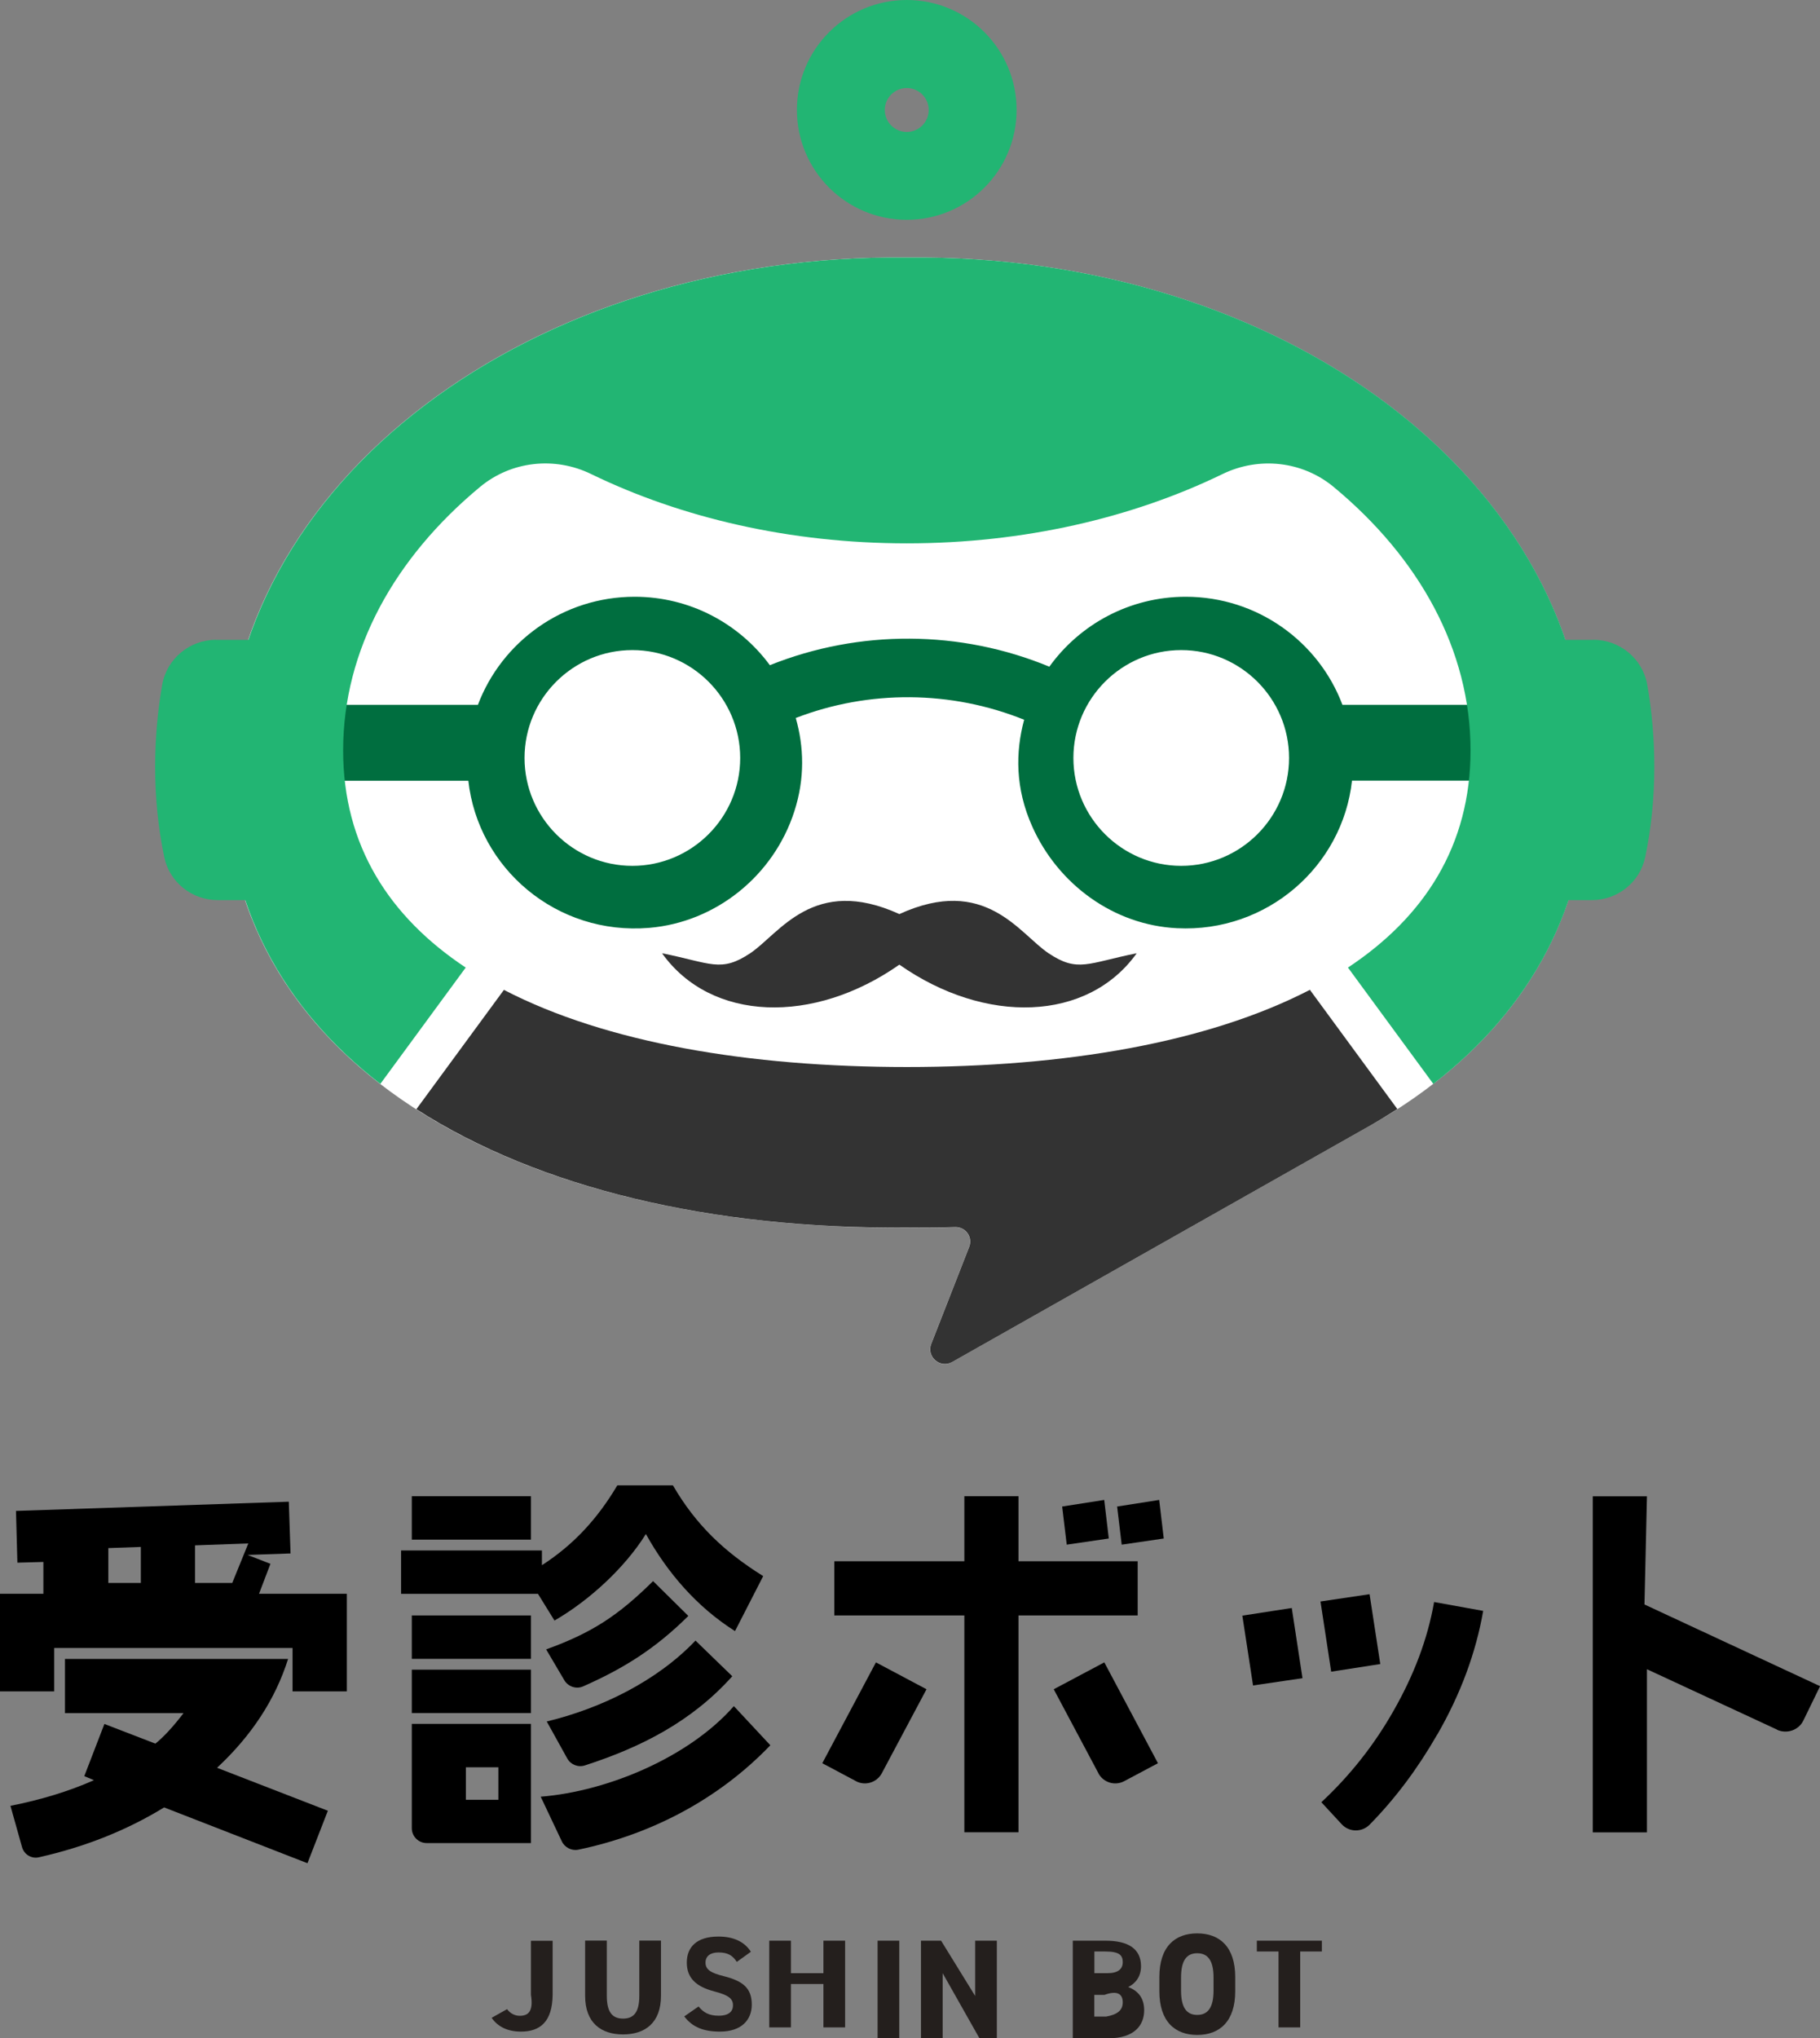<?xml version="1.0" encoding="UTF-8"?>
<svg id="_レイヤー_2" data-name="レイヤー 2" xmlns="http://www.w3.org/2000/svg" viewBox="0 0 207.28 232.02">
  <rect x="0" y="0" width="207.28" height="232.02" fill="#808080" stroke="none"/>
  <defs>
    <style>
      .cls-1 {
        fill: #241f1d;
      }

      .cls-2 {
        fill: #fff;
      }

      .cls-3 {
        fill: #22b573;
      }

      .cls-4 {
        fill: #006e3f;
      }

      .cls-5 {
        fill: #333;
      }
    </style>
  </defs>
  <g id="_レイヤー_1-2" data-name="レイヤー 1">
    <g id="_レイヤー_1-2" data-name=" レイヤー 1-2">
      <path class="cls-2" d="M180.86,88.4c.06-33.47-34.73-59.58-77.59-59.08-42.86-.51-77.65,25.6-77.59,59.08,0,33.6,34.31,51.71,77.59,51.34,1.85.02,3.69,0,5.5-.05,1.2-.03,2.04,1.15,1.6,2.26l-4.32,11.04c-.57,1.46,1.01,2.83,2.37,2.06l46.93-26.53c15.71-8.65,25.51-22.18,25.5-40.12h0Z"/>
      <rect class="cls-3" x="102.73" y="44.74" width="6.17" height="13.57"/>
      <path class="cls-3" d="M103.27,0c-6.91,0-12.51,5.6-12.51,12.51s5.6,12.51,12.51,12.51,12.51-5.6,12.51-12.51S110.18,0,103.27,0ZM103.27,15.02c-1.38,0-2.5-1.12-2.5-2.5s1.12-2.5,2.5-2.5,2.5,1.12,2.5,2.5-1.12,2.5-2.5,2.5Z"/>
      <path class="cls-3" d="M24.6,72.83c-3.01,0-5.61,2.16-6.13,5.13s-.8,6.13-.8,9.32c0,3.62.36,7.06,1.04,10.3.6,2.86,3.16,4.88,6.08,4.88h6.06v-29.62h-6.25Z"/>
      <path class="cls-3" d="M181.48,72.83c3.01,0,5.61,2.16,6.13,5.13s.8,6.13.8,9.32c0,3.62-.36,7.06-1.04,10.3-.6,2.86-3.16,4.88-6.08,4.88h-6.06v-29.62h6.25Z"/>
      <path class="cls-4" d="M171.53,80.23h-18.64c-2.7-7.17-9.67-12.3-17.85-12.3-6.4,0-12.07,3.15-15.53,7.96-10.16-4.2-21.64-4.25-31.83-.17-3.47-4.71-9.07-7.79-15.4-7.79-8.18,0-15.14,5.13-17.85,12.3h-18.64v8.64h17.55c1.1,9.97,10.05,17.63,20.59,16.75,7.63-.64,14.18-5.96,16.53-13.24,1.23-3.79,1.1-7.38.17-10.65,8.35-3.22,17.7-3.15,26.01.2-1,3.71-1.02,7.82.93,12.17,2.95,6.59,9.29,11.21,16.49,11.56,10.24.51,18.85-7.04,19.92-16.8h17.55v-8.64ZM72.02,98.56c-6.77,0-12.28-5.51-12.28-12.28s5.51-12.28,12.28-12.28,12.28,5.51,12.28,12.28-5.51,12.28-12.28,12.28ZM134.53,98.56c-6.77,0-12.28-5.51-12.28-12.28s5.51-12.28,12.28-12.28,12.28,5.51,12.28,12.28-5.51,12.28-12.28,12.28Z"/>
      <path class="cls-3" d="M43.31,123.39l9.73-13.25c-8.73-5.79-13.96-13.92-13.96-24.72,0-11.47,5.89-21.95,15.6-30,3.55-2.94,8.49-3.48,12.64-1.46,10.26,4.98,22.63,7.89,35.96,7.89s25.7-2.91,35.96-7.89c4.15-2.01,9.08-1.48,12.64,1.46,9.72,8.05,15.6,18.53,15.6,30,0,10.81-5.23,18.94-13.96,24.72l9.72,13.24c11.04-8.52,17.64-20.26,17.64-34.98.06-33.47-34.73-59.58-77.59-59.08-42.86-.51-77.65,25.6-77.59,59.08,0,14.72,6.59,26.47,17.63,34.99h0Z"/>
      <path class="cls-5" d="M149.17,112.68c-11.65,6.02-27.9,8.78-45.89,8.78s-34.24-2.75-45.89-8.78l-9.97,13.58c14.05,9.04,33.78,13.67,55.86,13.47,1.85.02,3.69,0,5.5-.05,1.2-.03,2.04,1.15,1.6,2.26l-4.32,11.04c-.57,1.46,1.01,2.83,2.38,2.06l46.93-26.53c1.3-.72,2.55-1.48,3.77-2.27l-9.96-13.57h0Z"/>
      <path class="cls-5" d="M102.42,109.8c9.79,6.87,21.46,6.52,27.04-1.29-5.58,1.12-6.7,2.23-10.04,0s-7.2-8.93-16.99-4.46c-9.79-4.46-13.65,2.23-16.99,4.46-3.35,2.23-4.46,1.12-10.04,0,5.58,7.81,17.25,8.16,27.04,1.29h0Z"/>
      <path class="cls-1" d="M57.75,228.7c.34.47.86.76,1.44.76,1.02,0,1.57-.55,1.28-2.38v-6.16h2.47v6.16c-.04,3.04-1.4,4.18-3.61,4.18-1.51,0-2.63-.55-3.34-1.57l1.77-.99h0Z"/>
      <path class="cls-1" d="M75.28,220.91v6.26c0,3.11-1.83,4.41-4.32,4.41s-4.32-1.3-4.32-4.4v-6.28h2.47v6.28c0,1.8.58,2.6,1.85,2.6s1.85-.79,1.85-2.6v-6.28s2.47,0,2.47,0Z"/>
      <path class="cls-1" d="M83.91,223.32c-.46-.72-1.01-1.07-2.08-1.07-.96,0-1.48.44-1.48,1.16,0,.82.67,1.19,2.08,1.54,2.2.55,3.19,1.37,3.19,3.24,0,1.73-1.16,3.07-3.63,3.07-1.85,0-3.13-.5-4.06-1.73l1.63-1.13c.57.7,1.21,1.05,2.29,1.05,1.22,0,1.63-.54,1.63-1.18,0-.73-.44-1.15-2.15-1.59-2.08-.55-3.11-1.54-3.11-3.28s1.1-2.96,3.6-2.96c1.68,0,2.95.56,3.7,1.73l-1.6,1.15h0Z"/>
      <path class="cls-1" d="M90.08,224.61h3.7v-3.7h2.47v9.87h-2.47v-4.94h-3.7v4.94h-2.47v-9.87h2.47v3.7Z"/>
      <path class="cls-1" d="M102.42,232.02h-2.47v-11.11h2.47v11.11Z"/>
      <path class="cls-1" d="M113.53,220.91v11.11h-1.98l-4.19-7.41v7.41h-2.47v-11.11h2.29l3.88,6.29v-6.29h2.47Z"/>
      <path class="cls-1" d="M125.89,220.91c2.62,0,4.06.93,4.06,2.91,0,1.14-.58,1.93-1.46,2.37,1.14.42,1.82,1.26,1.82,2.64,0,1.72-1.13,3.19-4.06,3.19h-4.07v-11.11h3.72ZM124.64,224.61h1.48c1.23,0,1.75-.48,1.75-1.26s-.38-1.21-1.99-1.21h-1.24s0,2.47,0,2.47ZM124.44,229.55h1.54c1.28-.23,1.89-.72,1.89-1.62,0-.99-.66-1.37-2.09-.85h-1.15v2.47h-.19Z"/>
      <path class="cls-1" d="M136.35,231.64c-2.53,0-4.31-1.53-4.31-4.98v-1.6c0-3.48,1.78-4.98,4.31-4.98s4.33,1.5,4.33,4.98v1.6c0,3.45-1.78,4.98-4.33,4.98ZM134.51,226.58c0,1.96.64,2.78,1.84,2.78s1.86-.82,1.86-2.78v-1.46c0-1.96-.65-2.78-1.86-2.78s-1.84.82-1.84,2.78v1.46Z"/>
      <path class="cls-1" d="M150.55,220.91v1.23h-2.47v8.64h-2.47v-8.64h-2.47v-1.23h8.16-.76Z"/>
      <path d="M33.32,192.53v-4.94H6.17v4.94H0v-11.11h4.94v-3.62l-2.96.08-.16-5.89,31.07-1.05.2,5.89-4.9.17,2.61,1.01-1.3,3.41h10v11.11h-6.17,0ZM35.01,212.09l-16.32-6.35c-4.22,2.59-8.98,4.49-14.27,5.68-.84.19-1.68-.33-1.91-1.16l-1.32-4.7c3.43-.68,6.63-1.64,9.51-2.92l-1.1-.46,2.29-5.94,5.81,2.24c.96-.78,2.06-1.97,3.2-3.47H7.4v-6.17h25.41c-1.46,4.62-4.16,8.73-8.09,12.39l12.62,4.89-2.33,5.99h0ZM16.04,176.09l-3.7.13v3.97h3.7v-4.1h0ZM22.21,175.91v4.28h4.24l1.83-4.5-6.07.22Z"/>
      <path d="M70.28,169.08h6.36c2.61,4.5,5.87,7.58,10.28,10.33l-3.21,6.26c-4.33-2.74-7.67-6.6-10.15-11.05-2.4,3.85-6.47,7.58-10.41,9.85l-1.88-3.04h-15.59v-4.94h16.04v1.68c3.63-2.34,6.36-5.33,8.58-9.08h0ZM60.47,170.32v4.94h-13.57v-4.94h13.57ZM60.47,183.89v4.94h-13.57v-4.94h13.57ZM60.47,190.06v4.94h-13.57v-4.94h13.57ZM60.47,196.23v13.57h-11.87c-.94,0-1.7-.76-1.7-1.7v-11.87h13.57ZM53.06,201.17v3.7h3.7v-3.7h-3.7ZM87.73,198.67c-5.89,6.14-13.55,10.15-21.86,11.88-.77.16-1.56-.25-1.89-.96l-2.4-5.07c7.64-.61,16.9-4.5,22-10.31l4.15,4.45h0ZM78.39,183.95c-3.78,3.74-7.34,5.96-11.97,8.01-.78.35-1.71.04-2.15-.7l-2.07-3.51c5.24-1.88,8.25-3.89,12.18-7.77l4.02,3.97h0ZM83.4,190.81c-4.61,5.15-10.38,8.08-16.79,10.15-.77.25-1.62-.09-2.01-.8l-2.33-4.2c6.16-1.49,12.53-4.58,16.94-9.21l4.19,4.06h0Z"/>
      <path d="M97.49,202.75l-3.84-2.04,6.11-11.48,5.76,3.06-5.09,9.56c-.57,1.06-1.89,1.47-2.95.9h0ZM116,183.89v24.68h-6.17v-24.68h-14.81v-6.17h14.81v-7.4h6.17v7.4h13.57v6.17h-13.57ZM125.1,201.85l-5.09-9.56,5.76-3.06,6.11,11.48-3.84,2.04c-1.06.57-2.38.16-2.95-.9h0Z"/>
      <path d="M142.71,191.86l-1.22-7.95,5.63-.87,1.22,7.99-5.63.83h0ZM151.61,190.29l-1.22-7.99,5.59-.83,1.22,7.95-5.59.87h0ZM163.67,197.47c-2.18,3.8-4.73,7.23-7.68,10.23-.88.89-2.32.88-3.18-.04l-2.32-2.51c3.23-3.01,5.98-6.46,8.21-10.39,2.32-4.06,3.89-8.17,4.63-12.4l5.59,1.01c-.83,4.76-2.57,9.47-5.24,14.1h0Z"/>
      <path d="M202.38,196.88l-14.81-6.87v18.57h-6.17v-38.25h6.17l-.28,12.31,20,9.3-1.91,3.92c-.53,1.09-1.87,1.55-3,1.04h0Z"/>
      <polygon points="121.49 175.83 120.97 171.49 125.76 170.74 126.28 175.13 121.49 175.83"/>
      <polygon points="127.75 175.83 127.23 171.49 132.02 170.74 132.54 175.13 127.75 175.83"/>
    </g>
  </g>
</svg>